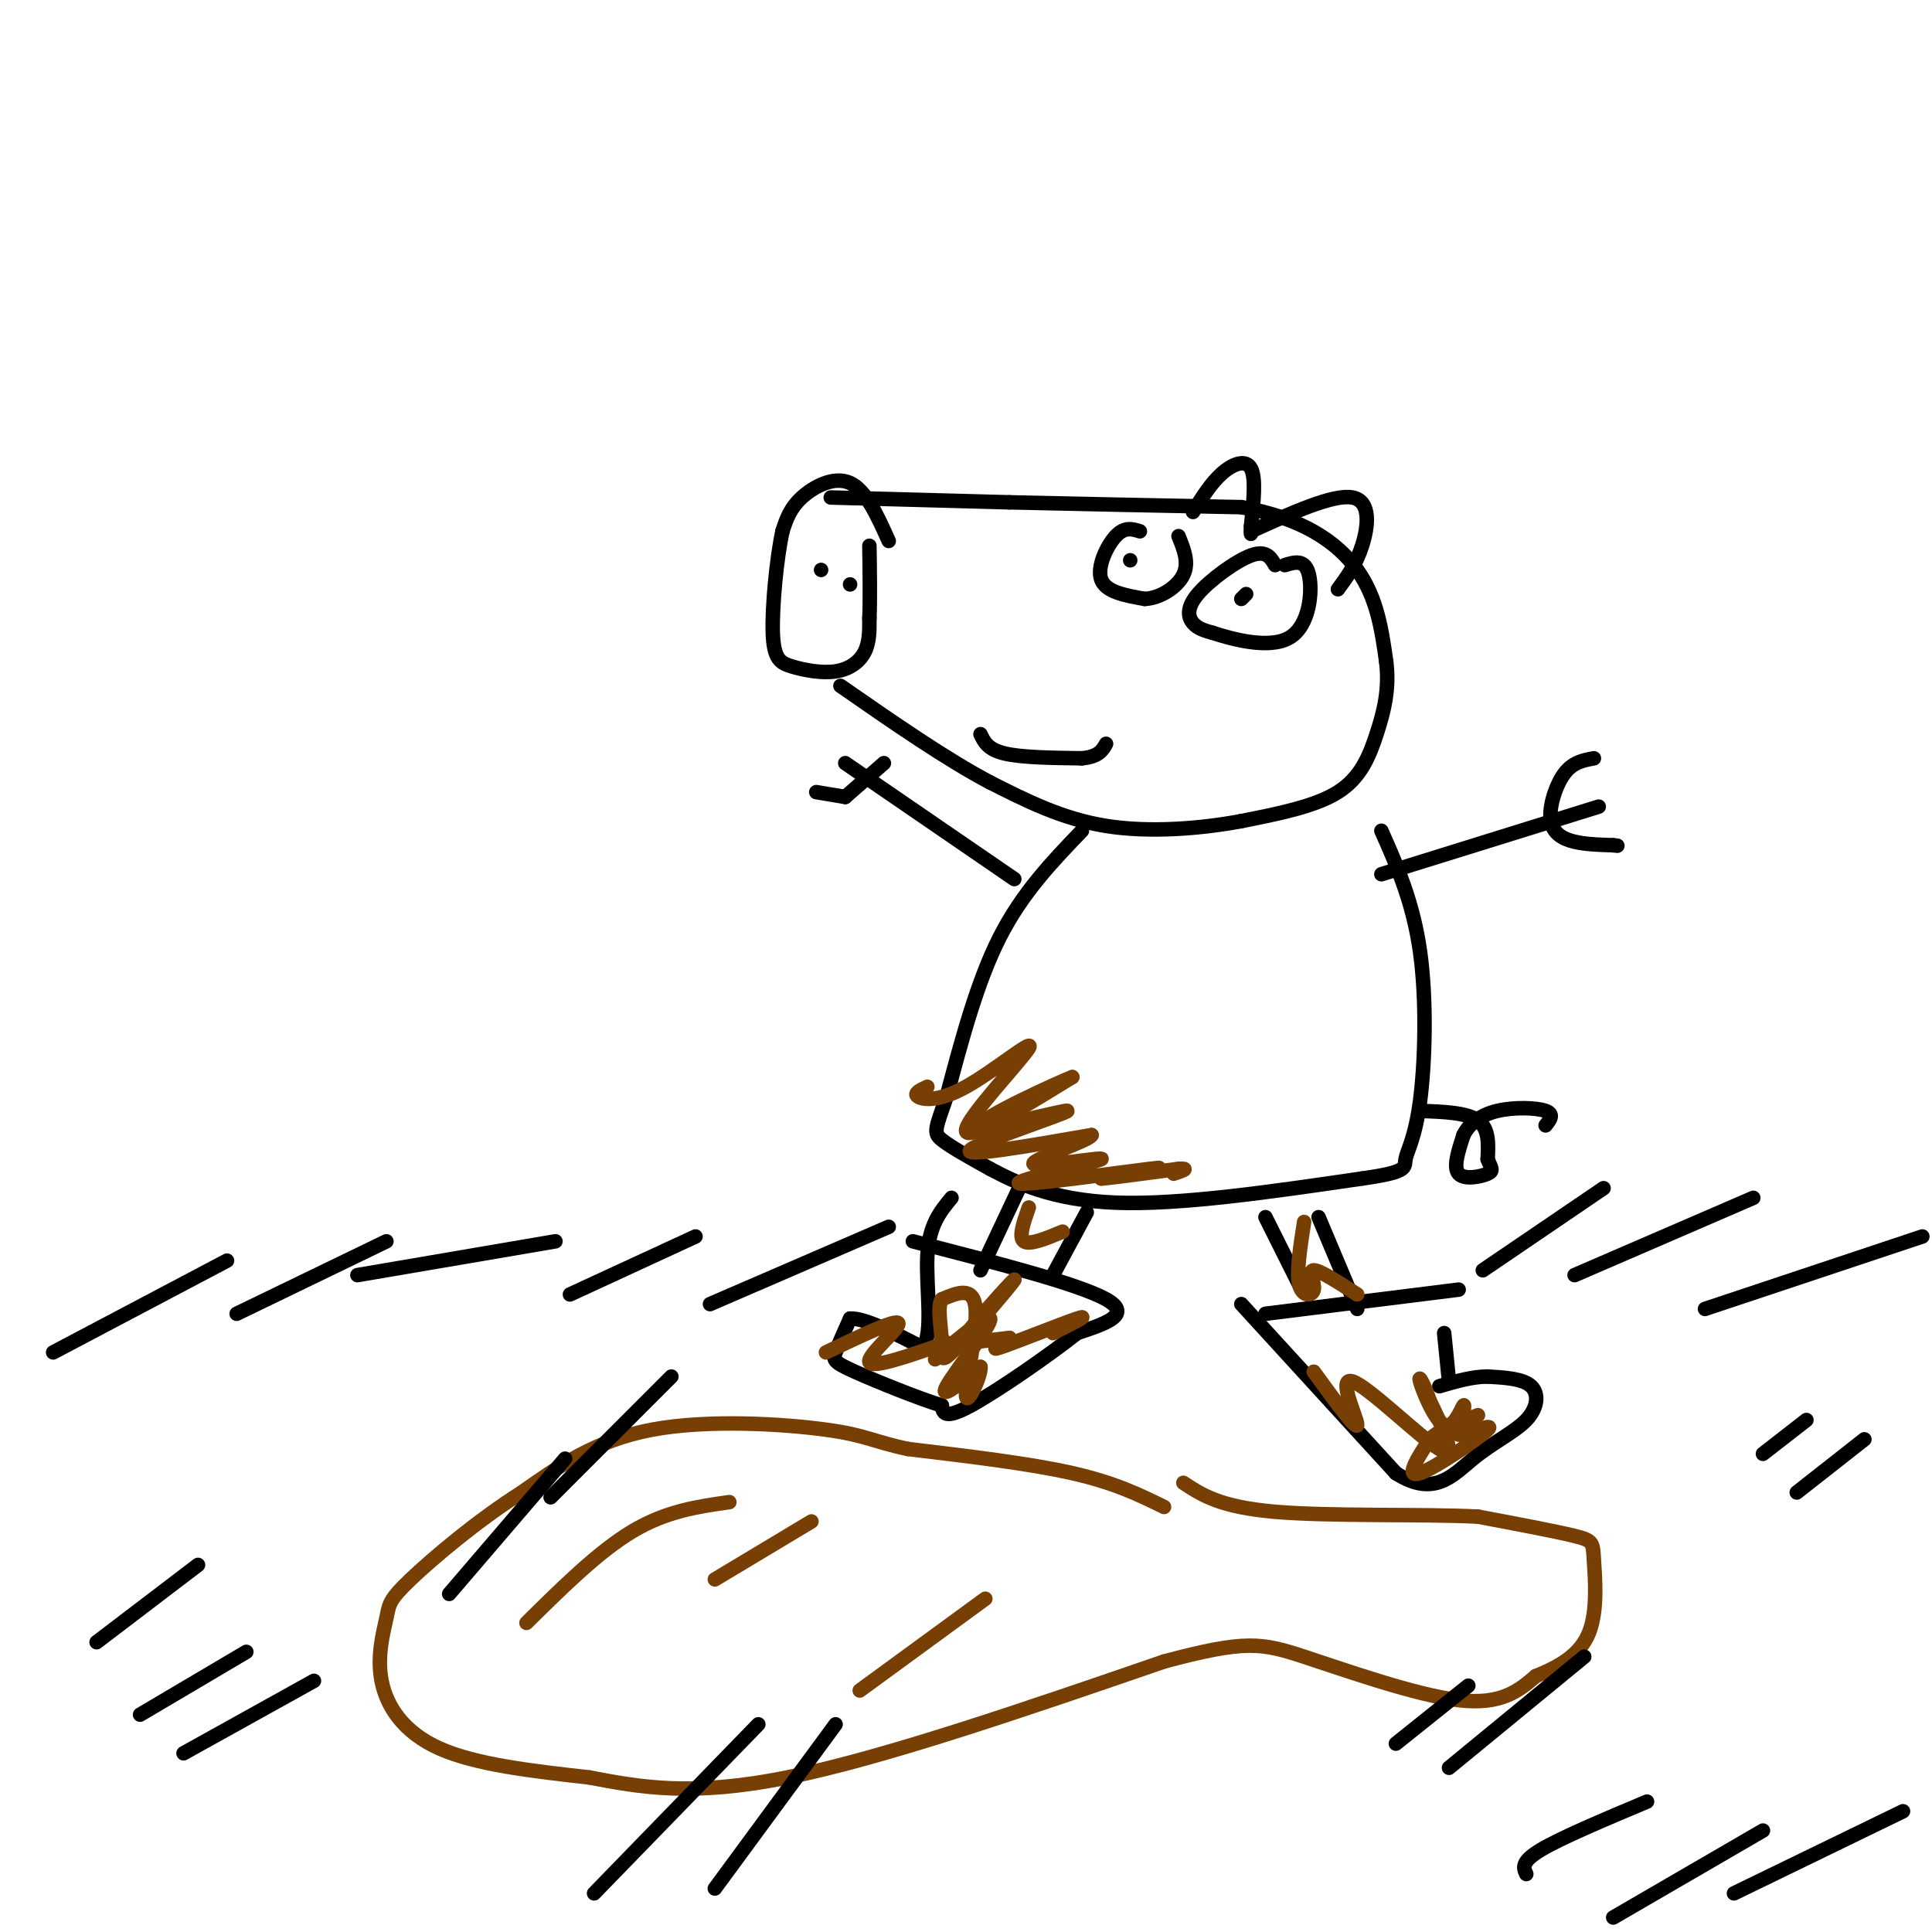 <svg viewBox='0 0 400 400' version='1.1' xmlns='http://www.w3.org/2000/svg' xmlns:xlink='http://www.w3.org/1999/xlink'><g fill='none' stroke='rgb(0,0,0)' stroke-width='3' stroke-linecap='round' stroke-linejoin='round'><path d='M184,112c-2.356,-5.244 -4.711,-10.489 -8,-12c-3.289,-1.511 -7.511,0.711 -10,3c-2.489,2.289 -3.244,4.644 -4,7'/><path d='M162,110c-1.193,5.442 -2.176,15.547 -2,21c0.176,5.453 1.511,6.256 4,7c2.489,0.744 6.132,1.431 9,1c2.868,-0.431 4.962,-1.980 6,-4c1.038,-2.020 1.019,-4.510 1,-7'/><path d='M180,128c0.167,-3.667 0.083,-9.333 0,-15'/><path d='M170,118c0.000,0.000 0.000,0.000 0,0'/><path d='M176,121c0.000,0.000 0.000,0.000 0,0'/><path d='M172,103c0.000,0.000 37.000,1.000 37,1'/><path d='M209,104c14.167,0.333 31.083,0.667 48,1'/><path d='M257,105c12.533,2.200 19.867,7.200 24,13c4.133,5.800 5.067,12.400 6,19'/><path d='M287,137c0.714,5.690 -0.500,10.417 -2,15c-1.500,4.583 -3.286,9.024 -8,12c-4.714,2.976 -12.357,4.488 -20,6'/><path d='M257,170c-8.267,1.556 -18.933,2.444 -28,1c-9.067,-1.444 -16.533,-5.222 -24,-9'/><path d='M205,162c-9.167,-4.833 -20.083,-12.417 -31,-20'/><path d='M203,152c0.750,1.583 1.500,3.167 5,4c3.500,0.833 9.750,0.917 16,1'/><path d='M224,157c3.500,-0.333 4.250,-1.667 5,-3'/><path d='M236,110c-1.578,-0.489 -3.156,-0.978 -5,1c-1.844,1.978 -3.956,6.422 -3,9c0.956,2.578 4.978,3.289 9,4'/><path d='M237,124c3.222,-0.133 6.778,-2.467 8,-5c1.222,-2.533 0.111,-5.267 -1,-8'/><path d='M264,117c-0.923,-1.583 -1.845,-3.167 -5,-2c-3.155,1.167 -8.542,5.083 -11,8c-2.458,2.917 -1.988,4.833 -1,6c0.988,1.167 2.494,1.583 4,2'/><path d='M251,131c3.940,1.286 11.792,3.500 16,1c4.208,-2.500 4.774,-9.714 4,-13c-0.774,-3.286 -2.887,-2.643 -5,-2'/><path d='M257,124c0.000,0.000 1.000,-1.000 1,-1'/><path d='M234,116c0.000,0.000 0.000,0.000 0,0'/><path d='M247,106c1.867,-3.000 3.733,-6.000 6,-8c2.267,-2.000 4.933,-3.000 6,-1c1.067,2.000 0.533,7.000 0,12'/><path d='M259,109c0.000,2.167 0.000,1.583 0,1'/><path d='M259,110c8.533,-3.867 17.067,-7.733 21,-7c3.933,0.733 3.267,6.067 2,10c-1.267,3.933 -3.133,6.467 -5,9'/><path d='M224,172c-6.167,6.417 -12.333,12.833 -17,22c-4.667,9.167 -7.833,21.083 -11,33'/><path d='M196,227c-2.378,6.867 -2.822,7.533 -1,9c1.822,1.467 5.911,3.733 10,6'/><path d='M205,242c5.067,2.711 12.733,6.489 26,7c13.267,0.511 32.133,-2.244 51,-5'/><path d='M282,244c9.772,-1.367 8.702,-2.284 9,-4c0.298,-1.716 1.965,-4.231 3,-12c1.035,-7.769 1.439,-20.791 0,-31c-1.439,-10.209 -4.719,-17.604 -8,-25'/><path d='M210,182c0.000,0.000 -35.000,-24.000 -35,-24'/><path d='M183,158c0.000,0.000 -8.000,7.000 -8,7'/><path d='M175,165c0.000,0.000 -6.000,-1.000 -6,-1'/><path d='M286,181c0.000,0.000 45.000,-14.000 45,-14'/><path d='M330,157c-2.131,0.393 -4.262,0.786 -6,3c-1.738,2.214 -3.083,6.250 -3,9c0.083,2.750 1.595,4.214 4,5c2.405,0.786 5.702,0.893 9,1'/><path d='M334,175c1.500,0.167 0.750,0.083 0,0'/><path d='M211,246c0.000,0.000 -8.000,17.000 -8,17'/><path d='M225,251c0.000,0.000 -7.000,13.000 -7,13'/><path d='M262,252c0.000,0.000 7.000,14.000 7,14'/><path d='M273,252c0.000,0.000 8.000,19.000 8,19'/><path d='M189,257c17.167,4.417 34.333,8.833 40,12c5.667,3.167 -0.167,5.083 -6,7'/><path d='M223,276c-5.556,4.422 -16.444,11.978 -22,15c-5.556,3.022 -5.778,1.511 -6,0'/><path d='M195,291c-4.726,-1.429 -13.542,-5.000 -18,-7c-4.458,-2.000 -4.560,-2.429 -4,-4c0.560,-1.571 1.780,-4.286 3,-7'/><path d='M176,273c3.000,-0.167 9.000,2.917 15,6'/><path d='M191,279c2.333,-2.756 0.667,-12.644 1,-19c0.333,-6.356 2.667,-9.178 5,-12'/><path d='M262,272c0.000,0.000 40.000,-5.000 40,-5'/><path d='M257,270c0.000,0.000 32.000,35.000 32,35'/><path d='M289,305c7.952,5.115 11.833,0.402 16,-3c4.167,-3.402 8.622,-5.493 11,-8c2.378,-2.507 2.679,-5.431 1,-7c-1.679,-1.569 -5.340,-1.785 -9,-2'/><path d='M308,285c-3.167,0.000 -6.583,1.000 -10,2'/><path d='M299,276c0.000,0.000 1.000,10.000 1,10'/><path d='M294,230c4.833,0.167 9.667,0.333 12,2c2.333,1.667 2.167,4.833 2,8'/><path d='M308,240c0.679,1.821 1.375,2.375 0,3c-1.375,0.625 -4.821,1.321 -6,0c-1.179,-1.321 -0.089,-4.661 1,-8'/><path d='M303,235c1.143,-2.333 3.500,-4.167 7,-5c3.500,-0.833 8.143,-0.667 10,0c1.857,0.667 0.929,1.833 0,3'/></g>
<g fill='none' stroke='rgb(120,63,4)' stroke-width='3' stroke-linecap='round' stroke-linejoin='round'><path d='M171,280c7.356,-3.511 14.711,-7.022 15,-6c0.289,1.022 -6.489,6.578 -6,8c0.489,1.422 8.244,-1.289 16,-4'/><path d='M196,278c1.190,0.781 -3.836,4.735 -2,3c1.836,-1.735 10.533,-9.159 11,-8c0.467,1.159 -7.295,10.903 -9,14c-1.705,3.097 2.648,-0.451 7,-4'/><path d='M203,283c0.202,1.786 -2.792,8.250 -3,6c-0.208,-2.250 2.369,-13.214 2,-18c-0.369,-4.786 -3.685,-3.393 -7,-2'/><path d='M195,269c-1.033,1.401 -0.114,5.903 0,9c0.114,3.097 -0.577,4.788 3,1c3.577,-3.788 11.423,-13.057 12,-14c0.577,-0.943 -6.114,6.438 -9,10c-2.886,3.562 -1.967,3.303 0,3c1.967,-0.303 4.984,-0.652 8,-1'/><path d='M209,277c-0.226,0.690 -4.792,2.917 -2,2c2.792,-0.917 12.940,-4.976 16,-6c3.060,-1.024 -0.970,0.988 -5,3'/><path d='M272,284c4.464,6.143 8.929,12.286 9,11c0.071,-1.286 -4.250,-10.000 -1,-9c3.250,1.000 14.071,11.714 18,14c3.929,2.286 0.964,-3.857 -2,-10'/><path d='M296,290c-0.998,-3.081 -2.494,-5.785 -2,-4c0.494,1.785 2.979,8.057 5,9c2.021,0.943 3.577,-3.445 4,-4c0.423,-0.555 -0.289,2.722 -1,6'/><path d='M302,297c2.060,0.083 7.708,-2.708 6,-1c-1.708,1.708 -10.774,7.917 -14,9c-3.226,1.083 -0.613,-2.958 2,-7'/><path d='M296,298c2.000,-2.000 6.000,-3.500 10,-5'/><path d='M213,250c-1.083,3.083 -2.167,6.167 -1,7c1.167,0.833 4.583,-0.583 8,-2'/><path d='M270,253c-0.815,5.232 -1.631,10.464 -1,13c0.631,2.536 2.708,2.375 3,1c0.292,-1.375 -1.202,-3.964 0,-4c1.202,-0.036 5.101,2.482 9,5'/><path d='M192,225c-1.445,0.676 -2.890,1.352 -2,2c0.890,0.648 4.115,1.266 10,-2c5.885,-3.266 14.431,-10.418 13,-8c-1.431,2.418 -12.837,14.405 -13,17c-0.163,2.595 10.919,-4.203 22,-11'/><path d='M222,223c-2.389,0.882 -19.362,8.587 -19,10c0.362,1.413 18.059,-3.466 18,-3c-0.059,0.466 -17.874,6.276 -20,8c-2.126,1.724 11.437,-0.638 25,-3'/><path d='M226,235c-0.100,1.051 -12.850,5.179 -12,6c0.850,0.821 15.300,-1.667 14,-1c-1.300,0.667 -18.350,4.487 -17,5c1.350,0.513 21.100,-2.282 27,-3c5.900,-0.718 -2.050,0.641 -10,2'/><path d='M228,244c1.000,0.000 8.500,-1.000 16,-2'/><path d='M244,242c2.500,-0.167 0.750,0.417 -1,1'/><path d='M241,312c-5.083,-2.500 -10.167,-5.000 -19,-7c-8.833,-2.000 -21.417,-3.500 -34,-5'/><path d='M188,300c-7.286,-1.524 -8.500,-2.833 -17,-4c-8.500,-1.167 -24.286,-2.190 -36,0c-11.714,2.190 -19.357,7.595 -27,13'/><path d='M108,309c-9.124,5.759 -18.434,13.656 -23,18c-4.566,4.344 -4.389,5.133 -5,8c-0.611,2.867 -2.011,7.810 -1,13c1.011,5.190 4.432,10.626 12,14c7.568,3.374 19.284,4.687 31,6'/><path d='M122,368c10.467,2.000 21.133,4.000 41,0c19.867,-4.000 48.933,-14.000 78,-24'/><path d='M241,344c16.917,-4.536 20.208,-3.875 29,-1c8.792,2.875 23.083,7.964 32,9c8.917,1.036 12.458,-1.982 16,-5'/><path d='M318,347c4.906,-1.970 9.171,-4.394 11,-9c1.829,-4.606 1.223,-11.394 1,-15c-0.223,-3.606 -0.064,-4.030 -4,-5c-3.936,-0.970 -11.968,-2.485 -20,-4'/><path d='M306,314c-11.600,-0.578 -30.600,-0.022 -42,-1c-11.400,-0.978 -15.200,-3.489 -19,-6'/><path d='M151,311c-6.500,0.917 -13.000,1.833 -20,6c-7.000,4.167 -14.500,11.583 -22,19'/><path d='M168,315c0.000,0.000 -20.000,12.000 -20,12'/><path d='M204,331c0.000,0.000 -26.000,19.000 -26,19'/></g>
<g fill='none' stroke='rgb(0,0,0)' stroke-width='3' stroke-linecap='round' stroke-linejoin='round'><path d='M11,280c0.000,0.000 36.000,-19.000 36,-19'/><path d='M49,272c0.000,0.000 31.000,-15.000 31,-15'/><path d='M74,264c0.000,0.000 41.000,-7.000 41,-7'/><path d='M118,268c0.000,0.000 26.000,-12.000 26,-12'/><path d='M147,270c0.000,0.000 37.000,-16.000 37,-16'/><path d='M93,330c0.000,0.000 24.000,-28.000 24,-28'/><path d='M114,310c0.000,0.000 25.000,-25.000 25,-25'/><path d='M289,361c0.000,0.000 15.000,-12.000 15,-12'/><path d='M300,366c0.000,0.000 28.000,-23.000 28,-23'/><path d='M307,263c0.000,0.000 25.000,-17.000 25,-17'/><path d='M326,264c0.000,0.000 37.000,-16.000 37,-16'/><path d='M353,271c0.000,0.000 45.000,-15.000 45,-15'/><path d='M20,340c0.000,0.000 21.000,-16.000 21,-16'/><path d='M29,355c0.000,0.000 22.000,-13.000 22,-13'/><path d='M38,363c0.000,0.000 27.000,-15.000 27,-15'/><path d='M316,388c-0.583,-1.250 -1.167,-2.500 3,-5c4.167,-2.500 13.083,-6.250 22,-10'/><path d='M334,397c0.000,0.000 31.000,-18.000 31,-18'/><path d='M359,392c0.000,0.000 35.000,-17.000 35,-17'/><path d='M365,301c0.000,0.000 9.000,-7.000 9,-7'/><path d='M372,309c0.000,0.000 14.000,-11.000 14,-11'/><path d='M123,392c0.000,0.000 34.000,-35.000 34,-35'/><path d='M148,391c0.000,0.000 25.000,-34.000 25,-34'/></g>
</svg>